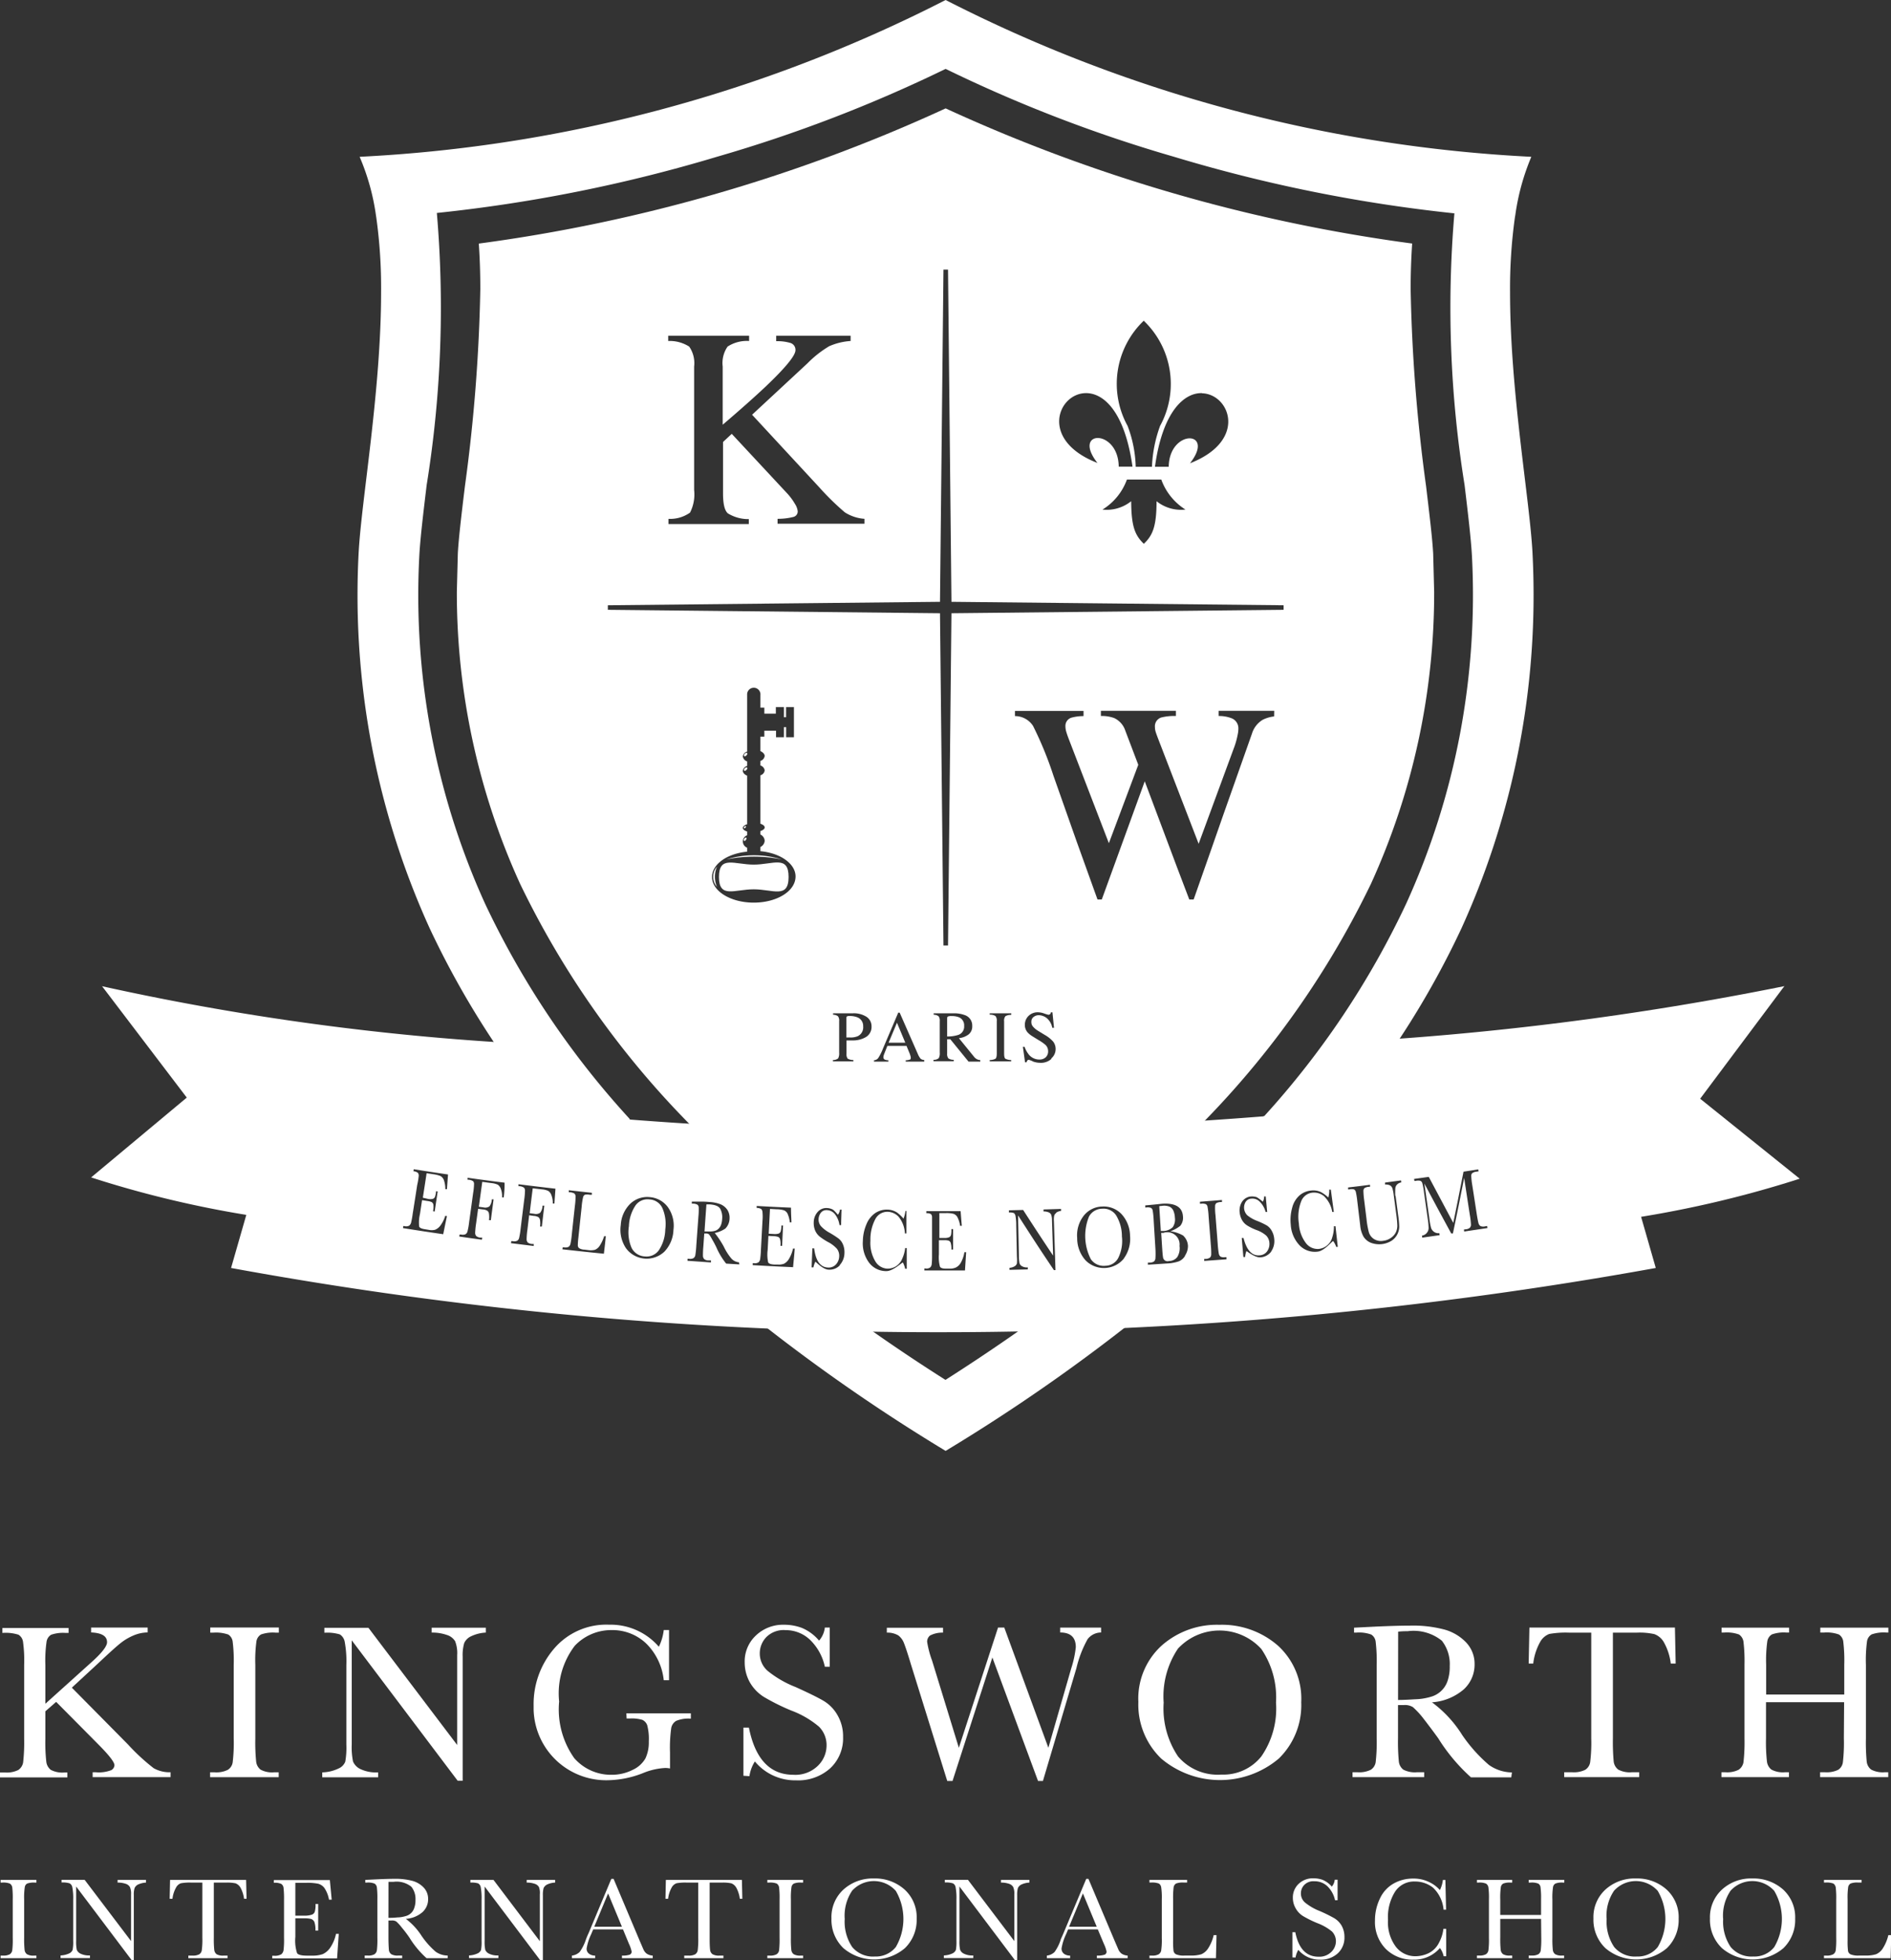 <?xml version="1.0" encoding="UTF-8"?> <svg xmlns="http://www.w3.org/2000/svg" id="Layer_1" data-name="Layer 1" viewBox="0 0 38.595 40"><rect x="0" y="0" width="38.595" height="40" fill="#333333" stroke="none"/><defs><style>.cls-1{fill:#fff;}.cls-2{fill:none;}</style></defs><g id="Crest_Text" data-name="Crest Text"><path class="cls-1" d="M.926,34.77l.934-.841c.217-.193.325-.332.325-.414,0-.126-.108-.19-.325-.2v-.1H3.014v.1a.754.754,0,0,0-.285.06,1.12,1.12,0,0,0-.263.154q-.12.094-.445.4l-.555.513L2.611,35.6a4.157,4.157,0,0,0,.525.485.651.651,0,0,0,.345.083v.1H1.891v-.1h.061a.7.7,0,0,0,.32-.043.124.124,0,0,0,.064-.1q0-.094-.327-.423l-.863-.87-.22.192v.557a3.542,3.542,0,0,0,.019.472.248.248,0,0,0,.091.166.507.507,0,0,0,.281.054h.058v.1H0v-.1H.1a.533.533,0,0,0,.272-.05.234.234,0,0,0,.1-.154,3.615,3.615,0,0,0,.021-.488v-1.5A2.788,2.788,0,0,0,.469,33.5a.2.2,0,0,0-.093-.139.863.863,0,0,0-.327-.036v-.1H1.4v.1H1.339a.738.738,0,0,0-.295.037.2.2,0,0,0-.093.138,2.693,2.693,0,0,0-.025.483Z"></path><path class="cls-1" d="M4.291,33.319v-.105h1.4v.105H5.623a.738.738,0,0,0-.295.037.2.2,0,0,0-.094.138,2.89,2.89,0,0,0-.023.483v1.5a3.912,3.912,0,0,0,.017.472.243.243,0,0,0,.09.166.494.494,0,0,0,.28.054h.09v.1h-1.4v-.1h.09a.517.517,0,0,0,.271-.05.218.218,0,0,0,.1-.154,3.315,3.315,0,0,0,.021-.488v-1.5a3.089,3.089,0,0,0-.021-.471.2.2,0,0,0-.09-.148.762.762,0,0,0-.3-.039Z"></path><path class="cls-1" d="M9.341,36.342,7.179,33.476V35.6a1.451,1.451,0,0,0,.026.348.3.3,0,0,0,.148.154.752.752,0,0,0,.365.069v.1H6.577v-.1a.82.82,0,0,0,.334-.08.251.251,0,0,0,.136-.139,1.658,1.658,0,0,0,.022-.352V33.98a2.2,2.2,0,0,0-.033-.472.227.227,0,0,0-.1-.153.912.912,0,0,0-.316-.034v-.1h.9l1.811,2.391V33.778a.671.671,0,0,0-.042-.284.3.3,0,0,0-.17-.128.9.9,0,0,0-.309-.048v-.1H9.916v.1a.781.781,0,0,0-.3.075.275.275,0,0,0-.142.141.868.868,0,0,0-.031.278v2.53Z"></path><path class="cls-1" d="M12.784,34.966H14.1v.109a.641.641,0,0,0-.3.045.214.214,0,0,0-.1.145,2.885,2.885,0,0,0-.025.5v.326a.478.478,0,0,0-.1-.01,1.373,1.373,0,0,0-.455.106,2.034,2.034,0,0,1-.71.144,1.481,1.481,0,0,1-1.519-1.442c0-.029,0-.059,0-.089a1.734,1.734,0,0,1,.414-1.15,1.4,1.4,0,0,1,1.128-.493,1.3,1.3,0,0,1,1.014.45,1.039,1.039,0,0,0,.1-.341h.108V34.29h-.108a1.232,1.232,0,0,0-.357-.748,1,1,0,0,0-.709-.275,1.024,1.024,0,0,0-.749.319,1.6,1.6,0,0,0-.32,1.139,1.716,1.716,0,0,0,.308,1.155.994.994,0,0,0,.766.34.939.939,0,0,0,.426-.1.575.575,0,0,0,.261-.234.77.77,0,0,0,.069-.347,1.1,1.1,0,0,0-.032-.329.192.192,0,0,0-.1-.111.748.748,0,0,0-.249-.028h-.072Z"></path><path class="cls-1" d="M15.173,36.24v-.983h.112q.192.963.908.963a.658.658,0,0,0,.5-.184.579.579,0,0,0,.177-.413.529.529,0,0,0-.155-.385,1.9,1.9,0,0,0-.568-.33,4.411,4.411,0,0,1-.555-.276.849.849,0,0,1-.293-.308.833.833,0,0,1-.1-.4.721.721,0,0,1,.226-.544A.8.8,0,0,1,16,33.158a1.032,1.032,0,0,1,.365.064.922.922,0,0,1,.352.26.485.485,0,0,0,.118-.267h.1v.8h-.1a1.077,1.077,0,0,0-.3-.547.717.717,0,0,0-.5-.2.5.5,0,0,0-.4.148.478.478,0,0,0-.128.323.47.47,0,0,0,.159.359,2.145,2.145,0,0,0,.571.331c.263.119.455.213.574.283a.8.8,0,0,1,.287.3.855.855,0,0,1,.109.437.834.834,0,0,1-.262.638.977.977,0,0,1-.7.246,1.063,1.063,0,0,1-.838-.385.752.752,0,0,0-.111.3Z"></path><path class="cls-1" d="M21.286,36.346h-.1l-.932-2.52-.813,2.52h-.108l-.741-2.38c-.065-.217-.113-.361-.142-.433a.359.359,0,0,0-.115-.157.438.438,0,0,0-.235-.057v-.1h1.147v.1a.542.542,0,0,0-.265.059.159.159,0,0,0-.059.13,1.976,1.976,0,0,0,.1.38l.547,1.781.8-2.454h.127l.9,2.454.467-1.622a2.11,2.11,0,0,0,.093-.431q0-.3-.319-.3v-.1h.835v.1a.349.349,0,0,0-.275.136,2.276,2.276,0,0,0-.228.59Z"></path><path class="cls-1" d="M23.233,34.723a1.465,1.465,0,0,1,.473-1.137,1.7,1.7,0,0,1,1.181-.427,1.736,1.736,0,0,1,1.193.423,1.465,1.465,0,0,1,.478,1.157,1.521,1.521,0,0,1-.458,1.15,1.86,1.86,0,0,1-2.4,0,1.529,1.529,0,0,1-.466-1.166m.517.016a1.753,1.753,0,0,0,.293,1.107,1.061,1.061,0,0,0,.883.37.992.992,0,0,0,.816-.37,1.715,1.715,0,0,0,.3-1.1,1.755,1.755,0,0,0-.3-1.094,1.156,1.156,0,0,0-1.633-.074c-.023.021-.046.043-.067.066a1.745,1.745,0,0,0-.293,1.1"></path><path class="cls-1" d="M30.845,36.272h-.823a3.7,3.7,0,0,1-.67-.8q-.15-.207-.3-.4a1.692,1.692,0,0,0-.215-.233.313.313,0,0,0-.182-.042h-.122v.679a4.129,4.129,0,0,0,.017.472.243.243,0,0,0,.09.166.507.507,0,0,0,.281.054h.146v.1H27.605v-.1h.1a.533.533,0,0,0,.272-.05.223.223,0,0,0,.1-.154,3.615,3.615,0,0,0,.021-.488v-1.5a3.369,3.369,0,0,0-.021-.471.2.2,0,0,0-.09-.147.728.728,0,0,0-.3-.04h-.051v-.1l.437-.022c.292-.013.523-.02.7-.02a2.506,2.506,0,0,1,.711.081.971.971,0,0,1,.443.266.633.633,0,0,1,.169.441.684.684,0,0,1-.221.513,1.111,1.111,0,0,1-.649.264,2.422,2.422,0,0,1,.617.667,3.111,3.111,0,0,0,.546.611.831.831,0,0,0,.469.153Zm-2.311-1.579c.113,0,.229-.007.35-.014a1.231,1.231,0,0,0,.313-.049.5.5,0,0,0,.345-.318A.892.892,0,0,0,29.589,34a.774.774,0,0,0-.161-.516.92.92,0,0,0-.7-.194,1.49,1.49,0,0,0-.192.009Z"></path><path class="cls-1" d="M31.3,33.95h-.1l.015-.735h2.97l.015.735h-.1a1.165,1.165,0,0,0-.142-.437.368.368,0,0,0-.194-.164,1.4,1.4,0,0,0-.354-.03h-.491v2.157a4.361,4.361,0,0,0,.016.471.242.242,0,0,0,.093.167.5.5,0,0,0,.279.054h.149v.1H31.925v-.1h.159a.527.527,0,0,0,.271-.05.225.225,0,0,0,.1-.154,3.184,3.184,0,0,0,.022-.488V33.319H32.02a1.914,1.914,0,0,0-.4.027.361.361,0,0,0-.19.171,1.18,1.18,0,0,0-.137.433"></path><path class="cls-1" d="M37.638,34.739H36.044v.737a3.542,3.542,0,0,0,.019.472.248.248,0,0,0,.091.166.5.5,0,0,0,.279.054h.079v.1H35.134v-.1h.078a.521.521,0,0,0,.272-.05.232.232,0,0,0,.1-.154,3.615,3.615,0,0,0,.021-.488v-1.5a3.369,3.369,0,0,0-.021-.471.213.213,0,0,0-.091-.148.728.728,0,0,0-.3-.04h-.056v-.1h1.378v.1h-.057a.729.729,0,0,0-.293.038.2.2,0,0,0-.094.138,2.788,2.788,0,0,0-.024.483v.606h1.594v-.606a3.222,3.222,0,0,0-.02-.471.2.2,0,0,0-.089-.148.728.728,0,0,0-.3-.04h-.08v-.1h1.389v.1H38.5a.744.744,0,0,0-.3.038.2.2,0,0,0-.094.138,2.89,2.89,0,0,0-.023.483v1.5a4.128,4.128,0,0,0,.016.472.24.24,0,0,0,.091.166.511.511,0,0,0,.28.054h.069v.1H37.148v-.1h.1a.534.534,0,0,0,.27-.05.219.219,0,0,0,.095-.154,3.458,3.458,0,0,0,.02-.488Z"></path><path class="cls-1" d="M.012,38.42v-.055H.743v.055H.709a.39.39,0,0,0-.155.02.1.1,0,0,0-.048.072,1.4,1.4,0,0,0-.013.251v.784a2.04,2.04,0,0,0,.009.247.125.125,0,0,0,.047.087A.256.256,0,0,0,.7,39.91H.743v.053H.012V39.91H.06a.271.271,0,0,0,.14-.027.121.121,0,0,0,.05-.08,1.827,1.827,0,0,0,.01-.256v-.784a1.84,1.84,0,0,0-.01-.246A.111.111,0,0,0,.2,38.44a.364.364,0,0,0-.157-.02Z"></path><path class="cls-1" d="M2.685,40,1.554,38.5v1.109a.8.8,0,0,0,.013.183.156.156,0,0,0,.077.079.4.4,0,0,0,.192.036v.054h-.6v-.054a.458.458,0,0,0,.175-.041.134.134,0,0,0,.071-.073.81.81,0,0,0,.012-.184v-.847a1.128,1.128,0,0,0-.018-.246.113.113,0,0,0-.054-.08.458.458,0,0,0-.165-.018v-.055h.47l.948,1.251V38.66a.341.341,0,0,0-.023-.148.152.152,0,0,0-.089-.068A.5.5,0,0,0,2.4,38.42v-.055h.58v.055a.457.457,0,0,0-.159.038.148.148,0,0,0-.074.074.449.449,0,0,0-.016.146V40Z"></path><path class="cls-1" d="M3.517,38.75H3.463l.008-.385H5.023l.009.385H4.981a.642.642,0,0,0-.074-.229.2.2,0,0,0-.1-.086.821.821,0,0,0-.185-.015H4.364v1.127a2.04,2.04,0,0,0,.009.247.134.134,0,0,0,.046.087.258.258,0,0,0,.147.029h.078v.053h-.8V39.91h.081a.272.272,0,0,0,.143-.027.121.121,0,0,0,.05-.08,1.563,1.563,0,0,0,.012-.256V38.42H3.9a.966.966,0,0,0-.208.014.177.177,0,0,0-.1.09.6.6,0,0,0-.072.226"></path><path class="cls-1" d="M6.857,39.467h.057l-.034.5H5.556v-.054h.033a.259.259,0,0,0,.154-.031.141.141,0,0,0,.044-.081,1.729,1.729,0,0,0,.01-.249v-.784a1.927,1.927,0,0,0-.01-.24.114.114,0,0,0-.046-.081.316.316,0,0,0-.152-.023v-.055H6.732l.038.4H6.715a.616.616,0,0,0-.093-.237.236.236,0,0,0-.13-.089,1.1,1.1,0,0,0-.243-.018H6.028v.67H6.2a.48.48,0,0,0,.164-.02.1.1,0,0,0,.061-.061.527.527,0,0,0,.015-.158h.054V39.4H6.438a.487.487,0,0,0-.022-.178.12.12,0,0,0-.067-.06.589.589,0,0,0-.145-.013H6.028v.379a.822.822,0,0,0,.036.334c.025.032.09.049.2.049H6.38a.608.608,0,0,0,.207-.031.37.37,0,0,0,.154-.134.778.778,0,0,0,.116-.277"></path><path class="cls-1" d="M9.137,39.963H8.706a1.9,1.9,0,0,1-.349-.419,2.473,2.473,0,0,0-.158-.208.855.855,0,0,0-.111-.122.165.165,0,0,0-.1-.02h-.06v.354q0,.123.009.246a.126.126,0,0,0,.048.087.256.256,0,0,0,.146.028h.077v.054H7.443v-.054H7.5a.258.258,0,0,0,.142-.026.121.121,0,0,0,.05-.08,1.813,1.813,0,0,0,.01-.255v-.784a1.84,1.84,0,0,0-.01-.246.109.109,0,0,0-.047-.077.353.353,0,0,0-.158-.021H7.455v-.055l.228-.011c.153-.007.274-.011.364-.011a1.364,1.364,0,0,1,.371.042.5.5,0,0,1,.232.139.335.335,0,0,1,.088.231.354.354,0,0,1-.115.268.57.57,0,0,1-.34.137,1.33,1.33,0,0,1,.323.35,1.7,1.7,0,0,0,.285.32.426.426,0,0,0,.246.079Zm-1.209-.824a1.432,1.432,0,0,0,.183-.008.6.6,0,0,0,.164-.026.248.248,0,0,0,.18-.168.447.447,0,0,0,.025-.162.4.4,0,0,0-.084-.27.48.48,0,0,0-.367-.1c-.033,0-.067,0-.1,0Z"></path><path class="cls-1" d="M11.022,40,9.891,38.5v1.109a.8.8,0,0,0,.013.183.156.156,0,0,0,.077.079.393.393,0,0,0,.191.036v.054h-.6v-.054a.457.457,0,0,0,.174-.041.132.132,0,0,0,.072-.073.871.871,0,0,0,.011-.184v-.847a1.193,1.193,0,0,0-.017-.246.111.111,0,0,0-.054-.08A.468.468,0,0,0,9.6,38.42v-.055h.472l.946,1.251V38.66A.34.34,0,0,0,11,38.512a.152.152,0,0,0-.089-.068.488.488,0,0,0-.161-.024v-.055h.58v.055a.422.422,0,0,0-.16.038.154.154,0,0,0-.075.074.514.514,0,0,0-.015.146V40Z"></path><path class="cls-1" d="M12.715,39.375h-.608l-.042.1a1.076,1.076,0,0,0-.092.288.126.126,0,0,0,.049.109.2.2,0,0,0,.125.038v.053h-.474V39.91a.277.277,0,0,0,.158-.074.927.927,0,0,0,.125-.247,1.444,1.444,0,0,1,.057-.137l.464-1.108h.046l.535,1.268.073.169a.214.214,0,0,0,.066.088.241.241,0,0,0,.125.041v.053h-.628V39.91a.463.463,0,0,0,.157-.018.065.065,0,0,0,.04-.068.7.7,0,0,0-.054-.154Zm-.022-.054-.282-.68-.282.68Z"></path><path class="cls-1" d="M13.636,38.75h-.054l.008-.385h1.552l.009.385H15.1a.642.642,0,0,0-.074-.229.2.2,0,0,0-.1-.086.821.821,0,0,0-.185-.015h-.257v1.127c0,.082,0,.165.009.247a.126.126,0,0,0,.048.087.257.257,0,0,0,.146.029h.078v.053h-.8V39.91h.083a.268.268,0,0,0,.142-.027.121.121,0,0,0,.05-.08,1.687,1.687,0,0,0,.011-.256V38.42h-.237a.957.957,0,0,0-.207.014.187.187,0,0,0-.1.09.622.622,0,0,0-.071.226"></path><path class="cls-1" d="M15.661,38.42v-.055h.73v.055h-.034a.366.366,0,0,0-.154.02.1.1,0,0,0-.049.072,1.5,1.5,0,0,0-.012.251v.784a2.04,2.04,0,0,0,.009.247.125.125,0,0,0,.047.087.257.257,0,0,0,.146.029h.047v.053h-.73V39.91h.047a.268.268,0,0,0,.142-.027.118.118,0,0,0,.051-.08,1.993,1.993,0,0,0,.01-.256v-.784a1.84,1.84,0,0,0-.01-.246.116.116,0,0,0-.048-.077.371.371,0,0,0-.158-.02Z"></path><path class="cls-1" d="M16.97,39.155a.762.762,0,0,1,.247-.595.889.889,0,0,1,.618-.224.9.9,0,0,1,.623.222.762.762,0,0,1,.251.6.8.8,0,0,1-.24.6.968.968,0,0,1-1.255,0,.8.8,0,0,1-.244-.608m.271.006a.924.924,0,0,0,.153.58.552.552,0,0,0,.461.193.524.524,0,0,0,.428-.193,1.137,1.137,0,0,0,0-1.147.6.6,0,0,0-.847-.047.566.566,0,0,0-.043.042.914.914,0,0,0-.153.572"></path><path class="cls-1" d="M20.712,40l-1.13-1.5v1.109a.75.75,0,0,0,.014.183.152.152,0,0,0,.077.079.382.382,0,0,0,.191.036v.054h-.6v-.054a.462.462,0,0,0,.175-.041.144.144,0,0,0,.071-.073.943.943,0,0,0,.011-.184v-.847a1.193,1.193,0,0,0-.017-.246.111.111,0,0,0-.054-.08.466.466,0,0,0-.166-.018v-.055h.471l.947,1.251V38.66a.34.34,0,0,0-.022-.148.153.153,0,0,0-.088-.068.493.493,0,0,0-.162-.024v-.055h.58v.055a.441.441,0,0,0-.16.038.15.15,0,0,0-.075.074.514.514,0,0,0-.015.146V40Z"></path><path class="cls-1" d="M22.406,39.375H21.8l-.042.1a1.076,1.076,0,0,0-.092.288.131.131,0,0,0,.049.109.2.2,0,0,0,.126.038v.053h-.475V39.91a.265.265,0,0,0,.158-.074.924.924,0,0,0,.124-.247c0-.012.025-.057.058-.137l.464-1.108h.045l.536,1.268.073.169a.214.214,0,0,0,.066.088.251.251,0,0,0,.125.041v.053h-.628V39.91a.457.457,0,0,0,.156-.018.063.063,0,0,0,.041-.068.7.7,0,0,0-.054-.154Zm-.022-.054-.282-.68-.282.68Z"></path><path class="cls-1" d="M24.829,39.493l-.012.47H23.46V39.91h.048a.264.264,0,0,0,.141-.027.118.118,0,0,0,.051-.08,1.556,1.556,0,0,0,.012-.255v-.784a1.449,1.449,0,0,0-.012-.246.111.111,0,0,0-.047-.078.386.386,0,0,0-.158-.021H23.46v-.054h.769v.054h-.071a.383.383,0,0,0-.154.02.111.111,0,0,0-.05.073,1.771,1.771,0,0,0-.011.252V39.6a1.576,1.576,0,0,0,.009.217.1.1,0,0,0,.051.067.4.4,0,0,0,.179.025H24.3a.7.7,0,0,0,.218-.026.31.31,0,0,0,.135-.113.834.834,0,0,0,.118-.278Z"></path><path class="cls-1" d="M26.378,39.947v-.514h.059c.067.335.225.5.475.5a.345.345,0,0,0,.262-.1.306.306,0,0,0,.092-.215.285.285,0,0,0-.081-.2,1.051,1.051,0,0,0-.3-.171,2.248,2.248,0,0,1-.291-.144.438.438,0,0,1-.152-.162.427.427,0,0,1-.055-.21.381.381,0,0,1,.119-.286.416.416,0,0,1,.3-.112.54.54,0,0,1,.191.032.511.511,0,0,1,.185.137.255.255,0,0,0,.06-.141H27.3v.419h-.052a.564.564,0,0,0-.158-.287.376.376,0,0,0-.263-.1.259.259,0,0,0-.209.077.247.247,0,0,0-.067.169.244.244,0,0,0,.083.187,1.11,1.11,0,0,0,.3.174,2.982,2.982,0,0,1,.3.148.434.434,0,0,1,.15.154.468.468,0,0,1,.056.229.436.436,0,0,1-.136.333.514.514,0,0,1-.365.129.564.564,0,0,1-.44-.2.438.438,0,0,0-.057.156Z"></path><path class="cls-1" d="M29.465,39.364h.051v.56h-.051a.438.438,0,0,0-.076-.169.691.691,0,0,1-.539.238.77.77,0,0,1-.566-.219.782.782,0,0,1-.221-.58,1.013,1.013,0,0,1,.1-.446.675.675,0,0,1,.283-.31.8.8,0,0,1,.4-.1.714.714,0,0,1,.324.072.671.671,0,0,1,.218.163.626.626,0,0,0,.061-.207H29.5l.014.607h-.051a.7.7,0,0,0-.217-.451.59.59,0,0,0-.368-.124.463.463,0,0,0-.4.2.975.975,0,0,0-.149.583.832.832,0,0,0,.162.551.5.5,0,0,0,.4.191.638.638,0,0,0,.264-.061.47.47,0,0,0,.213-.212.791.791,0,0,0,.092-.288"></path><path class="cls-1" d="M31.453,39.161H30.62v.386a2.04,2.04,0,0,0,.009.247.132.132,0,0,0,.048.087.251.251,0,0,0,.145.028h.042v.054h-.72v-.054h.041a.277.277,0,0,0,.142-.026.12.12,0,0,0,.051-.08,1.687,1.687,0,0,0,.011-.256v-.784a1.541,1.541,0,0,0-.011-.245.112.112,0,0,0-.048-.077.35.35,0,0,0-.157-.021h-.029v-.055h.72v.055h-.03a.362.362,0,0,0-.153.02.1.1,0,0,0-.049.072,1.5,1.5,0,0,0-.012.251v.318h.833v-.318a1.668,1.668,0,0,0-.011-.245.1.1,0,0,0-.046-.077.353.353,0,0,0-.158-.021H31.2v-.055h.727v.055H31.9a.351.351,0,0,0-.154.02.1.1,0,0,0-.049.072,1.4,1.4,0,0,0-.013.251v.784a2.04,2.04,0,0,0,.009.247.125.125,0,0,0,.047.087.258.258,0,0,0,.147.028h.036v.054H31.2v-.054h.056a.27.27,0,0,0,.14-.026.11.11,0,0,0,.05-.08,1.828,1.828,0,0,0,.011-.256Z"></path><path class="cls-1" d="M32.522,39.155a.762.762,0,0,1,.247-.595.885.885,0,0,1,.617-.224.9.9,0,0,1,.624.222.764.764,0,0,1,.251.6.8.8,0,0,1-.24.6.968.968,0,0,1-1.255,0,.8.8,0,0,1-.244-.608m.27.006a.919.919,0,0,0,.154.58.552.552,0,0,0,.461.193.522.522,0,0,0,.427-.193,1.132,1.132,0,0,0,0-1.147.6.6,0,0,0-.847-.047.566.566,0,0,0-.043.042.906.906,0,0,0-.154.572"></path><path class="cls-1" d="M34.9,39.155a.766.766,0,0,1,.248-.595.876.876,0,0,1,.617-.224.908.908,0,0,1,.624.222.767.767,0,0,1,.25.6.8.8,0,0,1-.24.6.966.966,0,0,1-1.254,0,.8.8,0,0,1-.245-.608m.27.006a.919.919,0,0,0,.154.58.555.555,0,0,0,.462.193.516.516,0,0,0,.426-.193,1.132,1.132,0,0,0,0-1.147.6.6,0,0,0-.847-.047.566.566,0,0,0-.043.042.906.906,0,0,0-.154.572"></path><path class="cls-1" d="M38.6,39.493l-.012.47H37.227V39.91h.046a.272.272,0,0,0,.143-.027.118.118,0,0,0,.051-.08,1.813,1.813,0,0,0,.01-.255v-.784a1.84,1.84,0,0,0-.01-.246.123.123,0,0,0-.047-.078.386.386,0,0,0-.158-.021h-.035v-.054h.768v.054h-.071a.383.383,0,0,0-.154.02.107.107,0,0,0-.049.073,1.52,1.52,0,0,0-.012.252V39.6a1.576,1.576,0,0,0,.009.217.1.1,0,0,0,.051.067.408.408,0,0,0,.18.025h.121a.7.7,0,0,0,.218-.026.3.3,0,0,0,.135-.113.877.877,0,0,0,.118-.278Z"></path><path class="cls-1" d="M5.5,24.865a21.624,21.624,0,0,1-3.64-.836L3.812,22.4l-1.73-2.275H2.074a52.868,52.868,0,0,0,9.266,1.206S7.537,25.177,5.5,24.865Z"></path><path class="cls-1" d="M10.644,21.318l-4.154.64a37.494,37.494,0,0,0,4.889.86l.265-.155Z"></path><path class="cls-1" d="M32.982,24.91a22.208,22.208,0,0,0,3.75-.855L34.7,22.423l1.72-2.3h.009a62.451,62.451,0,0,1-9.17,1.155c-.14,0-.288.1-.068.265C28.344,22.4,32.017,25.054,32.982,24.91Z"></path><path class="cls-1" d="M27.149,21.345l4.9.611a38.054,38.054,0,0,1-4.947.873l-.256-.259V21.6Z"></path><path class="cls-1" d="M22.622,9.654a.147.147,0,0,1,.161-.127h1.135a.131.131,0,1,1,.06.255.122.122,0,0,1-.06,0H22.783a.147.147,0,0,1-.161-.128"></path><path class="cls-1" d="M15.384,17.645c-.392,0-.71-.194-.71.252s.318.252.71.252.711.2.711-.252S15.777,17.645,15.384,17.645Z"></path><path class="cls-1" d="M15.188,15.429c-.022-.027.038-.082.061-.061s-.04.087-.061.061"></path><path class="cls-1" d="M15.186,17.159c-.023-.022.023-.077.045-.063s-.023.082-.045.063"></path><path class="cls-1" d="M15.184,16.9c-.014-.018.026-.052.04-.038s-.028.055-.04.038"></path><path class="cls-1" d="M15.188,15.726c-.022-.027.038-.082.061-.061s-.04.087-.061.061"></path><path class="cls-1" d="M14.633,18.1a.315.315,0,0,1,0-.413.529.529,0,0,0,0,.413"></path><path class="cls-1" d="M14.823,17.541a1.9,1.9,0,0,1,1.133,0,2.772,2.772,0,0,0-1.133,0"></path></g><g id="Paris"><path class="cls-1" d="M17.5,20.762a.4.4,0,0,0-.16-.027.107.107,0,0,0-.056.009.058.058,0,0,0-.01.04v.389h.076a.366.366,0,0,0,.16-.028.2.2,0,0,0,.107-.2A.187.187,0,0,0,17.5,20.762Z"></path><path class="cls-1" d="M19.678,20.937a.176.176,0,0,0-.105-.176.385.385,0,0,0-.15-.025.174.174,0,0,0-.078.01c-.01.005-.014.02-.014.042v.365a.738.738,0,0,0,.229-.033A.178.178,0,0,0,19.678,20.937Z"></path><line class="cls-2" x1="19.878" y1="21.564" x2="19.571" y2="21.187"></line><polygon class="cls-1" points="18.136 21.28 18.477 21.28 18.307 20.872 18.136 21.28"></polygon><path class="cls-1" d="M29.251,11.3c-.017-.316-.077-.807-.145-1.378A34.038,34.038,0,0,1,28.791,5.9c0-.325.011-.633.031-.93A33.34,33.34,0,0,1,19.3,2.212,33.307,33.307,0,0,1,9.772,4.971c.021.3.031.6.031.93a34.036,34.036,0,0,1-.314,4.021c-.066.544-.128,1.057-.145,1.375l-.02.781a14.305,14.305,0,0,0,1.292,5.961,18.278,18.278,0,0,0,4.124,5.543l9.08.033a18.33,18.33,0,0,0,4.16-5.576,14.3,14.3,0,0,0,1.291-5.961Zm-4.72-3.274c.567.013.945.964-.244,1.429.531-.675-.425-.707-.434.075h-.281c.156-1.14.6-1.516.959-1.507ZM24.19,10.4a.8.8,0,0,1-.585-.171c0,.518-.081.7-.26.869-.18-.175-.255-.352-.258-.869a.8.8,0,0,1-.586.171,1.2,1.2,0,0,0,.5-.615h.7a1.208,1.208,0,0,0,.49.612Zm-.845-3.853a1.784,1.784,0,0,1,.332,2.145,2.75,2.75,0,0,0-.166.841H23.18a2.521,2.521,0,0,0-.166-.841,1.781,1.781,0,0,1,.331-2.148ZM22.154,8.023c.364-.009.8.367.96,1.5h-.281c-.009-.782-.966-.75-.434-.075C21.21,8.987,21.588,8.036,22.154,8.023Zm-8.511,2.566a.705.705,0,0,0,.44-.127A.811.811,0,0,0,14.167,10V7.481a.594.594,0,0,0-.1-.407.74.74,0,0,0-.429-.115V6.851h1.651v.108a.723.723,0,0,0-.439.114.589.589,0,0,0-.1.407V8.668q.534-.456.875-.777.609-.579.61-.743a.146.146,0,0,0-.1-.148.936.936,0,0,0-.293-.037V6.851h1.519v.108a1.3,1.3,0,0,0-.438.107,2.2,2.2,0,0,0-.443.349L15.35,8.464l1.381,1.492a5.255,5.255,0,0,0,.512.5.852.852,0,0,0,.4.132v.1H15.87v-.1a1.281,1.281,0,0,0,.326-.039.115.115,0,0,0,.085-.118.352.352,0,0,0-.056-.147,1.2,1.2,0,0,0-.173-.23l-1.117-1.2-.178.166v1.049c0,.215.032.352.1.409a.8.8,0,0,0,.426.116v.1h-1.64Zm1.741,7.832c-.471,0-.852-.234-.852-.524,0-.261.31-.477.717-.516V17.3a.136.136,0,0,1,0-.254V16.97c-.053-.018-.088-.044-.088-.074s.035-.057.088-.075v-.99c-.053-.023-.088-.06-.088-.1a.122.122,0,0,1,.088-.1v-.092a.127.127,0,0,1-.088-.1.119.119,0,0,1,.088-.1V14.181a.136.136,0,0,1,.271-.023.088.088,0,0,1,0,.023v.261h.08v.122h.235V14.43H16v.207h.044V14.43h.16v.616h-.159V14.84H16v.206h-.161v-.134H15.6v.122h-.08v.295c.053.024.087.061.087.1a.124.124,0,0,1-.087.1v.093a.122.122,0,0,1,.087.1.118.118,0,0,1-.087.1v.989c.053.018.087.043.087.075s-.034.056-.087.074v.071a.151.151,0,0,1,.087.127.15.15,0,0,1-.087.127v.086c.407.039.717.255.717.516C16.237,18.187,15.855,18.421,15.384,18.421Zm2.287,2.745a.524.524,0,0,1-.277.067h-.117V21.5a.153.153,0,0,0,.025.106.261.261,0,0,0,.116.028v.027H17v-.027a.17.17,0,0,0,.106-.034.215.215,0,0,0,.021-.117V20.84a.147.147,0,0,0-.024-.1.163.163,0,0,0-.1-.031V20.68H17.4a.48.48,0,0,1,.288.073.23.23,0,0,1,.1.193A.241.241,0,0,1,17.671,21.166Zm1.192.5h-.377v-.028a.264.264,0,0,0,.084-.014c.013,0,.019-.019.019-.04a.161.161,0,0,0-.008-.038.4.4,0,0,0-.02-.058l-.059-.143h-.391c-.039.1-.062.156-.07.178a.221.221,0,0,0-.011.051.053.053,0,0,0,.031.052.216.216,0,0,0,.071.012v.028h-.294v-.028a.118.118,0,0,0,.085-.043,1.068,1.068,0,0,0,.1-.2l.31-.729h.029l.37.842a.361.361,0,0,0,.059.1.15.15,0,0,0,.074.026Zm1.144,0h-.239l-.372-.457h-.065V21.5a.148.148,0,0,0,.025.1.2.2,0,0,0,.109.029v.028h-.412v-.028a.156.156,0,0,0,.106-.033.206.206,0,0,0,.021-.117V20.84a.147.147,0,0,0-.024-.1.163.163,0,0,0-.1-.031V20.68h.41a.6.6,0,0,1,.215.033.224.224,0,0,1,.162.226.207.207,0,0,1-.072.17.392.392,0,0,1-.2.078l.307.377a.192.192,0,0,0,.056.05.166.166,0,0,0,.073.02Zm.631-.954a.212.212,0,0,0-.118.027.145.145,0,0,0-.026.105V21.5c0,.057.008.093.026.107a.283.283,0,0,0,.118.027v.027H20.2v-.027a.261.261,0,0,0,.117-.027c.018-.014.027-.05.027-.107v-.66a.146.146,0,0,0-.027-.105.2.2,0,0,0-.117-.027V20.68h.44Zm.819.9a.317.317,0,0,1-.224.078.451.451,0,0,1-.145-.025A.479.479,0,0,0,21,21.629a.039.039,0,0,0-.034.016.083.083,0,0,0-.013.034h-.032l-.044-.316h.034a.544.544,0,0,0,.088.16.278.278,0,0,0,.22.1.181.181,0,0,0,.122-.044.162.162,0,0,0,.051-.126.18.18,0,0,0-.051-.126.893.893,0,0,0-.143-.1l-.126-.078a.468.468,0,0,1-.093-.073.231.231,0,0,1-.062-.156.253.253,0,0,1,.074-.186.265.265,0,0,1,.2-.075.39.39,0,0,1,.122.025.758.758,0,0,0,.081.025.052.052,0,0,0,.039-.013.1.1,0,0,0,.017-.037h.03l.032.316h-.035a.339.339,0,0,0-.116-.2.277.277,0,0,0-.159-.057.17.17,0,0,0-.106.036.118.118,0,0,0-.046.1.136.136,0,0,0,.036.1.426.426,0,0,0,.107.087l.131.08a.657.657,0,0,1,.172.138.242.242,0,0,1,.049.151.248.248,0,0,1-.088.19Zm4.548-6.991a.68.68,0,0,0-.234.069.5.5,0,0,0-.218.28l-.6,1.7-.229.656-.362,1.031h-.089l-.248-.652-.661-1.76-.877,2.412H22.4l-.425-1.182L21.5,15.829a7.283,7.283,0,0,0-.416-1.015.439.439,0,0,0-.369-.2v-.105h1.4v.105a.939.939,0,0,0-.242.031.174.174,0,0,0-.128.172.4.4,0,0,0,.015.109c.01.035.025.081.046.137l.826,2.145.6-1.6-.266-.7a.43.43,0,0,0-.226-.254.736.736,0,0,0-.271-.042v-.105H24v.105a1.082,1.082,0,0,0-.3.031.187.187,0,0,0-.128.195.328.328,0,0,0,.012.088c.007.025.025.076.055.155l.825,2.139.713-1.936a1.627,1.627,0,0,0,.084-.292.585.585,0,0,0,.014-.118.22.22,0,0,0-.15-.22.721.721,0,0,0-.252-.042v-.105h1.134Zm.193-2.176-6.779.07-.07,6.78h-.093l-.071-6.78-6.779-.07v-.093l6.779-.07.071-6.78h.093l.07,6.78,6.779.07Z"></path></g><g id="Latin"><path class="cls-1" d="M23.865,26.356l-1.615-.275q-.21.165-.425.329-1.192.9-2.528,1.751-1.349-.855-2.553-1.772c-.079-.059-.156-.119-.233-.179l-1.988-.03.358.3A37.288,37.288,0,0,0,19.3,29.61a37,37,0,0,0,4.5-3.194"></path><path class="cls-1" d="M9.9,18.442a15.219,15.219,0,0,1-1.342-7.1c.018-.341.079-.852.15-1.442a22.749,22.749,0,0,0,.208-5.554A31,31,0,0,0,14.631,3.2,29.1,29.1,0,0,0,19.3,1.406,29.034,29.034,0,0,0,23.963,3.2a31,31,0,0,0,5.721,1.154A22.784,22.784,0,0,0,29.892,9.9c.071.59.131,1.1.15,1.442A15.319,15.319,0,0,1,29.8,14.97a15.12,15.12,0,0,1-1.1,3.472,17.464,17.464,0,0,1-2.9,4.339c0-.028-.525.366-.448.36.409-.031,1.37.258,1.774.222.086-.008.3-.716.383-.724a17.778,17.778,0,0,0,2.316-3.687A16.415,16.415,0,0,0,31.3,12.144q0-.432-.022-.863c-.056-1.079-.459-3.307-.458-5.309a10.478,10.478,0,0,1,.1-1.543l.007-.038A4.734,4.734,0,0,1,31.254,3.2,29.455,29.455,0,0,1,19.3,0,29.451,29.451,0,0,1,7.34,3.2a4.658,4.658,0,0,1,.332,1.187l.006.038a10.343,10.343,0,0,1,.1,1.543c0,2-.4,4.23-.458,5.309-.015.287-.023.574-.023.863a16.416,16.416,0,0,0,1.474,6.808,17.9,17.9,0,0,0,2.355,3.735c.093.009.049.528.142.537.358.036,1.494.024,1.857.056.124.011-.39-.443-.266-.433A17.587,17.587,0,0,1,9.9,18.442Z"></path><path class="cls-1" d="M23.934,25.046a.278.278,0,0,0,.045-.2.393.393,0,0,0-.033-.144.171.171,0,0,0-.073-.075.294.294,0,0,0-.155-.018l-.058.006c.013.2.019.3.032.507h.031A.292.292,0,0,0,23.934,25.046Z"></path><path class="cls-1" d="M23.75,25.161H23.7c.007.108.01.162.017.27s.013.187.019.218a.093.093,0,0,0,.122.086.212.212,0,0,0,.172-.084.341.341,0,0,0,.044-.223.25.25,0,0,0-.219-.279.258.258,0,0,0-.1.008Z"></path><path class="cls-1" d="M22.493,24.668a.307.307,0,0,0-.266.158,1.044,1.044,0,0,0,.037.872.319.319,0,0,0,.3.134.3.3,0,0,0,.259-.159.786.786,0,0,0,.075-.44.825.825,0,0,0-.117-.428A.308.308,0,0,0,22.493,24.668Z"></path><path class="cls-1" d="M14.715,25a.419.419,0,0,0,.024-.122.365.365,0,0,0-.039-.208c-.031-.053-.1-.083-.221-.091-.02,0-.041,0-.061,0-.016.221-.024.332-.039.553h.113a.376.376,0,0,0,.1-.013.169.169,0,0,0,.073-.043A.206.206,0,0,0,14.715,25Z"></path><path class="cls-1" d="M13.256,24.478a.3.3,0,0,0-.285.122.812.812,0,0,0-.135.424.8.8,0,0,0,.056.446.321.321,0,0,0,.274.172.308.308,0,0,0,.279-.124.794.794,0,0,0,.133-.427.816.816,0,0,0-.06-.439A.306.306,0,0,0,13.256,24.478Z"></path><path class="cls-1" d="M32.68,21.993c-.486.091-.517.086-1.057.167a104.638,104.638,0,0,1-12.367.93,80.651,80.651,0,0,1-12.368-.93c-.54-.081-.571-.076-1.057-.167L4.716,25.877a79.837,79.837,0,0,0,14.539,1.311,81.857,81.857,0,0,0,14.539-1.311ZM8.733,24.467a.241.241,0,0,0,.1,0,.075.075,0,0,0,.044-.04A.473.473,0,0,0,8.9,24.31l.033.005c-.024.164-.037.246-.061.41l-.034-.006a.408.408,0,0,0,.007-.135.076.076,0,0,0-.034-.051.3.3,0,0,0-.088-.023l-.109-.017c-.017.114-.026.171-.043.284a.748.748,0,0,0-.016.254c.011.027.05.045.116.055l.074.012a.294.294,0,0,0,.132,0,.249.249,0,0,0,.11-.085.626.626,0,0,0,.1-.2l.035.005c-.031.148-.046.222-.076.37-.329-.048-.493-.073-.821-.125l.006-.041h.021a.134.134,0,0,0,.1-.009.125.125,0,0,0,.037-.056,1.671,1.671,0,0,0,.034-.185c.037-.235.056-.353.092-.588A1.432,1.432,0,0,0,8.546,24a.089.089,0,0,0-.018-.065.169.169,0,0,0-.09-.032l.006-.041c.279.044.418.066.7.107-.009.12-.013.18-.022.3H9.089a.539.539,0,0,0-.03-.187A.157.157,0,0,0,8.989,24a.612.612,0,0,0-.146-.036l-.136-.021c-.03.2-.046.3-.077.5Zm1.548-.031h-.034a.418.418,0,0,0-.023-.168.179.179,0,0,0-.063-.09.4.4,0,0,0-.127-.033l-.191-.026-.07.509.092.012a.151.151,0,0,0,.124-.02.257.257,0,0,0,.049-.144h.036c-.022.17-.034.255-.056.425H9.981a.506.506,0,0,0,0-.123.1.1,0,0,0-.03-.066.2.2,0,0,0-.1-.03l-.093-.012-.041.3a1.633,1.633,0,0,0-.019.185.1.1,0,0,0,.021.069.145.145,0,0,0,.089.034h.034l-.006.042c-.185-.025-.278-.038-.462-.065l.006-.04h.03a.142.142,0,0,0,.091-.007.091.091,0,0,0,.04-.056,1.39,1.39,0,0,0,.034-.191c.033-.235.049-.353.081-.589a1.289,1.289,0,0,0,.019-.186.081.081,0,0,0-.02-.061.2.2,0,0,0-.095-.029H9.544v-.04c.3.042.452.063.754.1A2.17,2.17,0,0,1,10.281,24.436Zm1.034.126h-.033a.421.421,0,0,0-.027-.168.169.169,0,0,0-.064-.089.371.371,0,0,0-.127-.032l-.191-.022c-.025.2-.038.3-.062.509l.092.011a.149.149,0,0,0,.123-.022.255.255,0,0,0,.047-.144h.036l-.05.426h-.036a.514.514,0,0,0,0-.124.1.1,0,0,0-.031-.065.2.2,0,0,0-.1-.028L10.8,24.8l-.036.3a1.459,1.459,0,0,0-.016.186.107.107,0,0,0,.021.069.154.154,0,0,0,.09.032h.034v.041l-.464-.057.006-.041h.031a.139.139,0,0,0,.09-.009.09.09,0,0,0,.039-.056,1.551,1.551,0,0,0,.031-.191c.029-.236.044-.355.073-.59a1.459,1.459,0,0,0,.016-.187.083.083,0,0,0-.022-.06.185.185,0,0,0-.094-.029h-.017v-.04c.3.038.453.056.755.091Zm1.01,1.024c-.338-.034-.508-.052-.846-.09l.005-.04h.029a.15.15,0,0,0,.091-.01.1.1,0,0,0,.038-.057,1.543,1.543,0,0,0,.028-.191c.025-.237.038-.355.064-.592a1.454,1.454,0,0,0,.013-.186.085.085,0,0,0-.022-.061.2.2,0,0,0-.095-.027h-.021v-.041l.471.052v.04h-.044a.211.211,0,0,0-.1,0,.08.08,0,0,0-.036.052,1.325,1.325,0,0,0-.028.189c-.027.252-.04.378-.067.631a1.489,1.489,0,0,0-.012.164.077.077,0,0,0,.027.054.221.221,0,0,0,.11.03l.075.009a.356.356,0,0,0,.138-.006.212.212,0,0,0,.093-.077.746.746,0,0,0,.094-.2h.034C12.351,25.373,12.342,25.444,12.325,25.586Zm1.235-.042a.527.527,0,0,1-.744-.022c-.013-.015-.026-.03-.038-.046A.674.674,0,0,1,12.67,25a.657.657,0,0,1,.194-.434.5.5,0,0,1,.395-.135.507.507,0,0,1,.369.2.653.653,0,0,1,.117.469A.674.674,0,0,1,13.56,25.544Zm1.53.26-.269-.016a1.438,1.438,0,0,1-.2-.332c-.027-.057-.056-.111-.087-.163a.642.642,0,0,0-.062-.1.085.085,0,0,0-.059-.02h-.039c-.008.107-.011.161-.019.269a1.846,1.846,0,0,0-.008.186.1.1,0,0,0,.025.067.134.134,0,0,0,.09.028h.048v.041l-.478-.034v-.04h.033a.144.144,0,0,0,.089-.014.093.093,0,0,0,.037-.058,1.785,1.785,0,0,0,.02-.192c.017-.237.026-.356.043-.593a1.446,1.446,0,0,0,.007-.186.081.081,0,0,0-.024-.06.184.184,0,0,0-.1-.023H14.12v-.041h.141a1.739,1.739,0,0,1,.223.008.709.709,0,0,1,.227.048.32.32,0,0,1,.136.114.3.3,0,0,1,.043.179.3.3,0,0,1-.085.2.612.612,0,0,1-.217.091,1.958,1.958,0,0,1,.184.277,1.129,1.129,0,0,0,.162.252.242.242,0,0,0,.149.07Zm1.1.057c-.331-.015-.5-.023-.827-.042v-.04h.02a.135.135,0,0,0,.1-.019.112.112,0,0,0,.031-.06,1.682,1.682,0,0,0,.016-.188c.013-.237.019-.355.032-.593a.941.941,0,0,0,0-.182.1.1,0,0,0-.025-.063.178.178,0,0,0-.093-.022v-.041c.281.016.421.023.7.035,0,.121.006.182.009.3H16.12a.558.558,0,0,0-.049-.183A.15.15,0,0,0,16,24.7a.536.536,0,0,0-.149-.021l-.136-.007-.026.506.105.006a.259.259,0,0,0,.1-.01.078.078,0,0,0,.04-.044.479.479,0,0,0,.015-.119h.033c-.008.166-.012.249-.019.414h-.034a.408.408,0,0,0-.008-.135.071.071,0,0,0-.039-.047.273.273,0,0,0-.089-.015l-.11-.006-.015.287a.742.742,0,0,0,.01.253c.014.027.054.041.121.045h.075a.288.288,0,0,0,.13-.018.254.254,0,0,0,.1-.1.677.677,0,0,0,.081-.208h.035c-.01.149-.02.225-.033.375Zm.952-.039a.288.288,0,0,1-.231.089c-.11,0-.263-.162-.269-.162a.4.4,0,0,0-.04.116h-.037l.015-.388h.037c.031.255.126.386.282.391a.2.2,0,0,0,.166-.067.254.254,0,0,0,.063-.162.233.233,0,0,0-.046-.153.626.626,0,0,0-.181-.138,1.257,1.257,0,0,1-.175-.115.331.331,0,0,1-.091-.125.4.4,0,0,1-.027-.161.324.324,0,0,1,.081-.214.233.233,0,0,1,.188-.079.276.276,0,0,1,.116.029c.036.018.105.107.11.107a.234.234,0,0,0,.041-.105h.032l-.01.317h-.032a.466.466,0,0,0-.091-.22.217.217,0,0,0-.159-.085.146.146,0,0,0-.131.053.229.229,0,0,0-.046.128.209.209,0,0,0,.047.144.682.682,0,0,0,.179.137,1.965,1.965,0,0,1,.183.118.3.3,0,0,1,.089.12.4.4,0,0,1,.03.175.372.372,0,0,1-.1.25Zm.723-.081a.3.3,0,0,0,.249.15.339.339,0,0,0,.165-.044.333.333,0,0,0,.135-.159.688.688,0,0,0,.06-.217h.032v.423h-.032a.477.477,0,0,0-.046-.128c-.025,0-.2.177-.34.175a.435.435,0,0,1-.351-.173.658.658,0,0,1-.126-.442.9.9,0,0,1,.071-.336.506.506,0,0,1,.179-.232.425.425,0,0,1,.247-.072.374.374,0,0,1,.2.059.744.744,0,0,1,.132.125.567.567,0,0,0,.04-.157h.02v.459h-.031a.579.579,0,0,0-.13-.342.321.321,0,0,0-.225-.1.277.277,0,0,0-.249.15.886.886,0,0,0-.1.44.729.729,0,0,0,.1.421Zm1.83.187h-.828v-.041h.021a.128.128,0,0,0,.1-.023.118.118,0,0,0,.028-.062,1.688,1.688,0,0,0,.007-.188V25.02c0-.061,0-.121,0-.182A.089.089,0,0,0,19,24.777a.171.171,0,0,0-.094-.018v-.042h.7c.009.121.014.181.024.3h-.034a.565.565,0,0,0-.057-.18.147.147,0,0,0-.081-.066.575.575,0,0,0-.149-.014h-.137v.508h.1a.244.244,0,0,0,.1-.015.079.079,0,0,0,.038-.046.485.485,0,0,0,.008-.12h.034V25.5h-.034a.412.412,0,0,0-.014-.135.076.076,0,0,0-.041-.045.274.274,0,0,0-.09-.01h-.11V25.6a.737.737,0,0,0,.022.252q.023.039.123.039h.074a.3.3,0,0,0,.13-.025.241.241,0,0,0,.1-.1.634.634,0,0,0,.071-.211h.036Zm1.865-1.175a.1.1,0,0,0-.044.057.4.4,0,0,0-.006.11c.013.4.02.6.032,1H21.51c-.3-.444-.443-.668-.732-1.116.008.336.011.5.018.84a.784.784,0,0,0,.012.137.106.106,0,0,0,.05.06.2.2,0,0,0,.119.024v.041l-.374.009v-.041a.233.233,0,0,0,.109-.034.1.1,0,0,0,.043-.056.807.807,0,0,0,0-.139c-.006-.257-.008-.385-.014-.642a.976.976,0,0,0-.015-.187.09.09,0,0,0-.034-.06.241.241,0,0,0-.1-.011V24.7l.29-.007c.242.374.364.561.612.932-.009-.289-.014-.434-.023-.724a.328.328,0,0,0-.017-.112.1.1,0,0,0-.056-.049.244.244,0,0,0-.1-.016v-.041l.357-.011v.041a.216.216,0,0,0-.1.036Zm1.379.931a.528.528,0,0,1-.742.075.511.511,0,0,1-.042-.039.675.675,0,0,1-.17-.455.651.651,0,0,1,.135-.456.494.494,0,0,1,.372-.186.506.506,0,0,1,.393.149.666.666,0,0,1,.179.45.676.676,0,0,1-.128.462Zm1.249-.057a.26.26,0,0,1-.136.117.87.87,0,0,1-.232.041c-.157.01-.235.016-.392.025v-.042h.039a.15.15,0,0,0,.087-.025.1.1,0,0,0,.028-.063,1.554,1.554,0,0,0,0-.193c-.014-.235-.022-.353-.036-.589a1.722,1.722,0,0,0-.019-.19.084.084,0,0,0-.033-.056.189.189,0,0,0-.1-.01h-.019V24.6l.162-.015.184-.019c.268-.017.41.068.423.258a.261.261,0,0,1-.056.194.737.737,0,0,1-.2.11.715.715,0,0,1,.258.086.308.308,0,0,1,.1.212.357.357,0,0,1-.061.2Zm.39.106v-.041h.029a.155.155,0,0,0,.088-.027.092.092,0,0,0,.026-.063,1.78,1.78,0,0,0-.008-.193c-.018-.237-.028-.355-.046-.592a1.471,1.471,0,0,0-.021-.186.079.079,0,0,0-.034-.056.189.189,0,0,0-.1-.009h-.021v-.041l.449-.035v.041h-.021a.2.2,0,0,0-.094.023.077.077,0,0,0-.025.057,1.216,1.216,0,0,0,.008.191c.018.237.028.356.046.592a1.8,1.8,0,0,0,.021.186.1.1,0,0,0,.034.064.149.149,0,0,0,.093.013h.03V25.7Zm1.368-.191a.3.3,0,0,1-.22.118c-.109.01-.281-.129-.286-.128a.361.361,0,0,0-.027.121h-.036c-.013-.155-.02-.233-.033-.388h.036q.095.375.329.354a.2.2,0,0,0,.157-.088.26.26,0,0,0,.042-.169.234.234,0,0,0-.065-.146.6.6,0,0,0-.2-.114,1.1,1.1,0,0,1-.189-.093.311.311,0,0,1-.106-.113.4.4,0,0,1-.047-.156.329.329,0,0,1,.054-.222.238.238,0,0,1,.177-.1.3.3,0,0,1,.119.015.857.857,0,0,1,.123.092.225.225,0,0,0,.027-.108h.032l.03.317h-.032a.456.456,0,0,0-.118-.208.207.207,0,0,0-.169-.064.145.145,0,0,0-.123.07.224.224,0,0,0,.034.268.713.713,0,0,0,.2.115,1.587,1.587,0,0,1,.2.094.3.3,0,0,1,.1.108.4.4,0,0,1,.052.169.371.371,0,0,1-.064.256Zm1.327-.094a.488.488,0,0,0-.062-.12c-.025,0-.179.2-.316.215a.432.432,0,0,1-.37-.127.666.666,0,0,1-.181-.424.923.923,0,0,1,.029-.343.494.494,0,0,1,.149-.252.421.421,0,0,1,.236-.1.363.363,0,0,1,.205.033.754.754,0,0,1,.148.109.586.586,0,0,0,.019-.161h.032c.024.182.037.274.061.456h-.032a.577.577,0,0,0-.171-.325.323.323,0,0,0-.236-.069.276.276,0,0,0-.228.179.878.878,0,0,0-.046.451.724.724,0,0,0,.144.4.3.3,0,0,0,.265.118.32.32,0,0,0,.273-.239.707.707,0,0,0,.033-.224h.032c.019.168.028.253.047.421Zm1.211-1.041c.022.16.032.24.053.4a1.756,1.756,0,0,1,.021.229.348.348,0,0,1-.156.285.481.481,0,0,1-.424.041.314.314,0,0,1-.149-.125.563.563,0,0,1-.067-.226l-.015-.124-.045-.374a1.681,1.681,0,0,0-.029-.185.084.084,0,0,0-.036-.054.189.189,0,0,0-.1,0h-.022l0-.04c.179-.021.269-.032.447-.055l0,.041h-.019a.2.2,0,0,0-.093.026.083.083,0,0,0-.023.058,1.736,1.736,0,0,0,.016.191c.019.151.028.227.047.379a1.747,1.747,0,0,0,.049.277.25.25,0,0,0,.1.133.267.267,0,0,0,.193.038.332.332,0,0,0,.16-.062.291.291,0,0,0,.1-.117.318.318,0,0,0,.027-.132A2.068,2.068,0,0,0,28.5,24.8c-.022-.163-.032-.245-.054-.409a.759.759,0,0,0-.028-.142.108.108,0,0,0-.049-.058.2.2,0,0,0-.1-.017v-.04l.326-.044.005.041a.153.153,0,0,0-.091.048.129.129,0,0,0-.031.075,1.235,1.235,0,0,0,0,.149Zm1.4.726-.006-.04.035-.006A.137.137,0,0,0,30,25.055a.089.089,0,0,0,.022-.066A1.5,1.5,0,0,0,30,24.8c-.047-.3-.07-.457-.117-.762-.089.454-.135.681-.229,1.134h-.035c-.221-.406-.331-.61-.548-1.019l.1.7a1.522,1.522,0,0,0,.035.2.161.161,0,0,0,.058.084.158.158,0,0,0,.113.03l.006.04-.355.051-.006-.041a.16.16,0,0,0,.1-.057.157.157,0,0,0,.036-.1,1.564,1.564,0,0,0-.02-.2l-.074-.523a1.417,1.417,0,0,0-.033-.184.081.081,0,0,0-.037-.053.189.189,0,0,0-.1,0h-.027l-.006-.04.3-.042.5.939c.086-.418.127-.627.209-1.045l.3-.047.007.04-.037.006a.186.186,0,0,0-.091.03.076.076,0,0,0-.021.059,1.5,1.5,0,0,0,.021.189c.037.235.055.353.091.588.015.094.027.155.035.183a.1.1,0,0,0,.04.061.145.145,0,0,0,.094.007l.044-.007.006.041Z"></path></g></svg> 